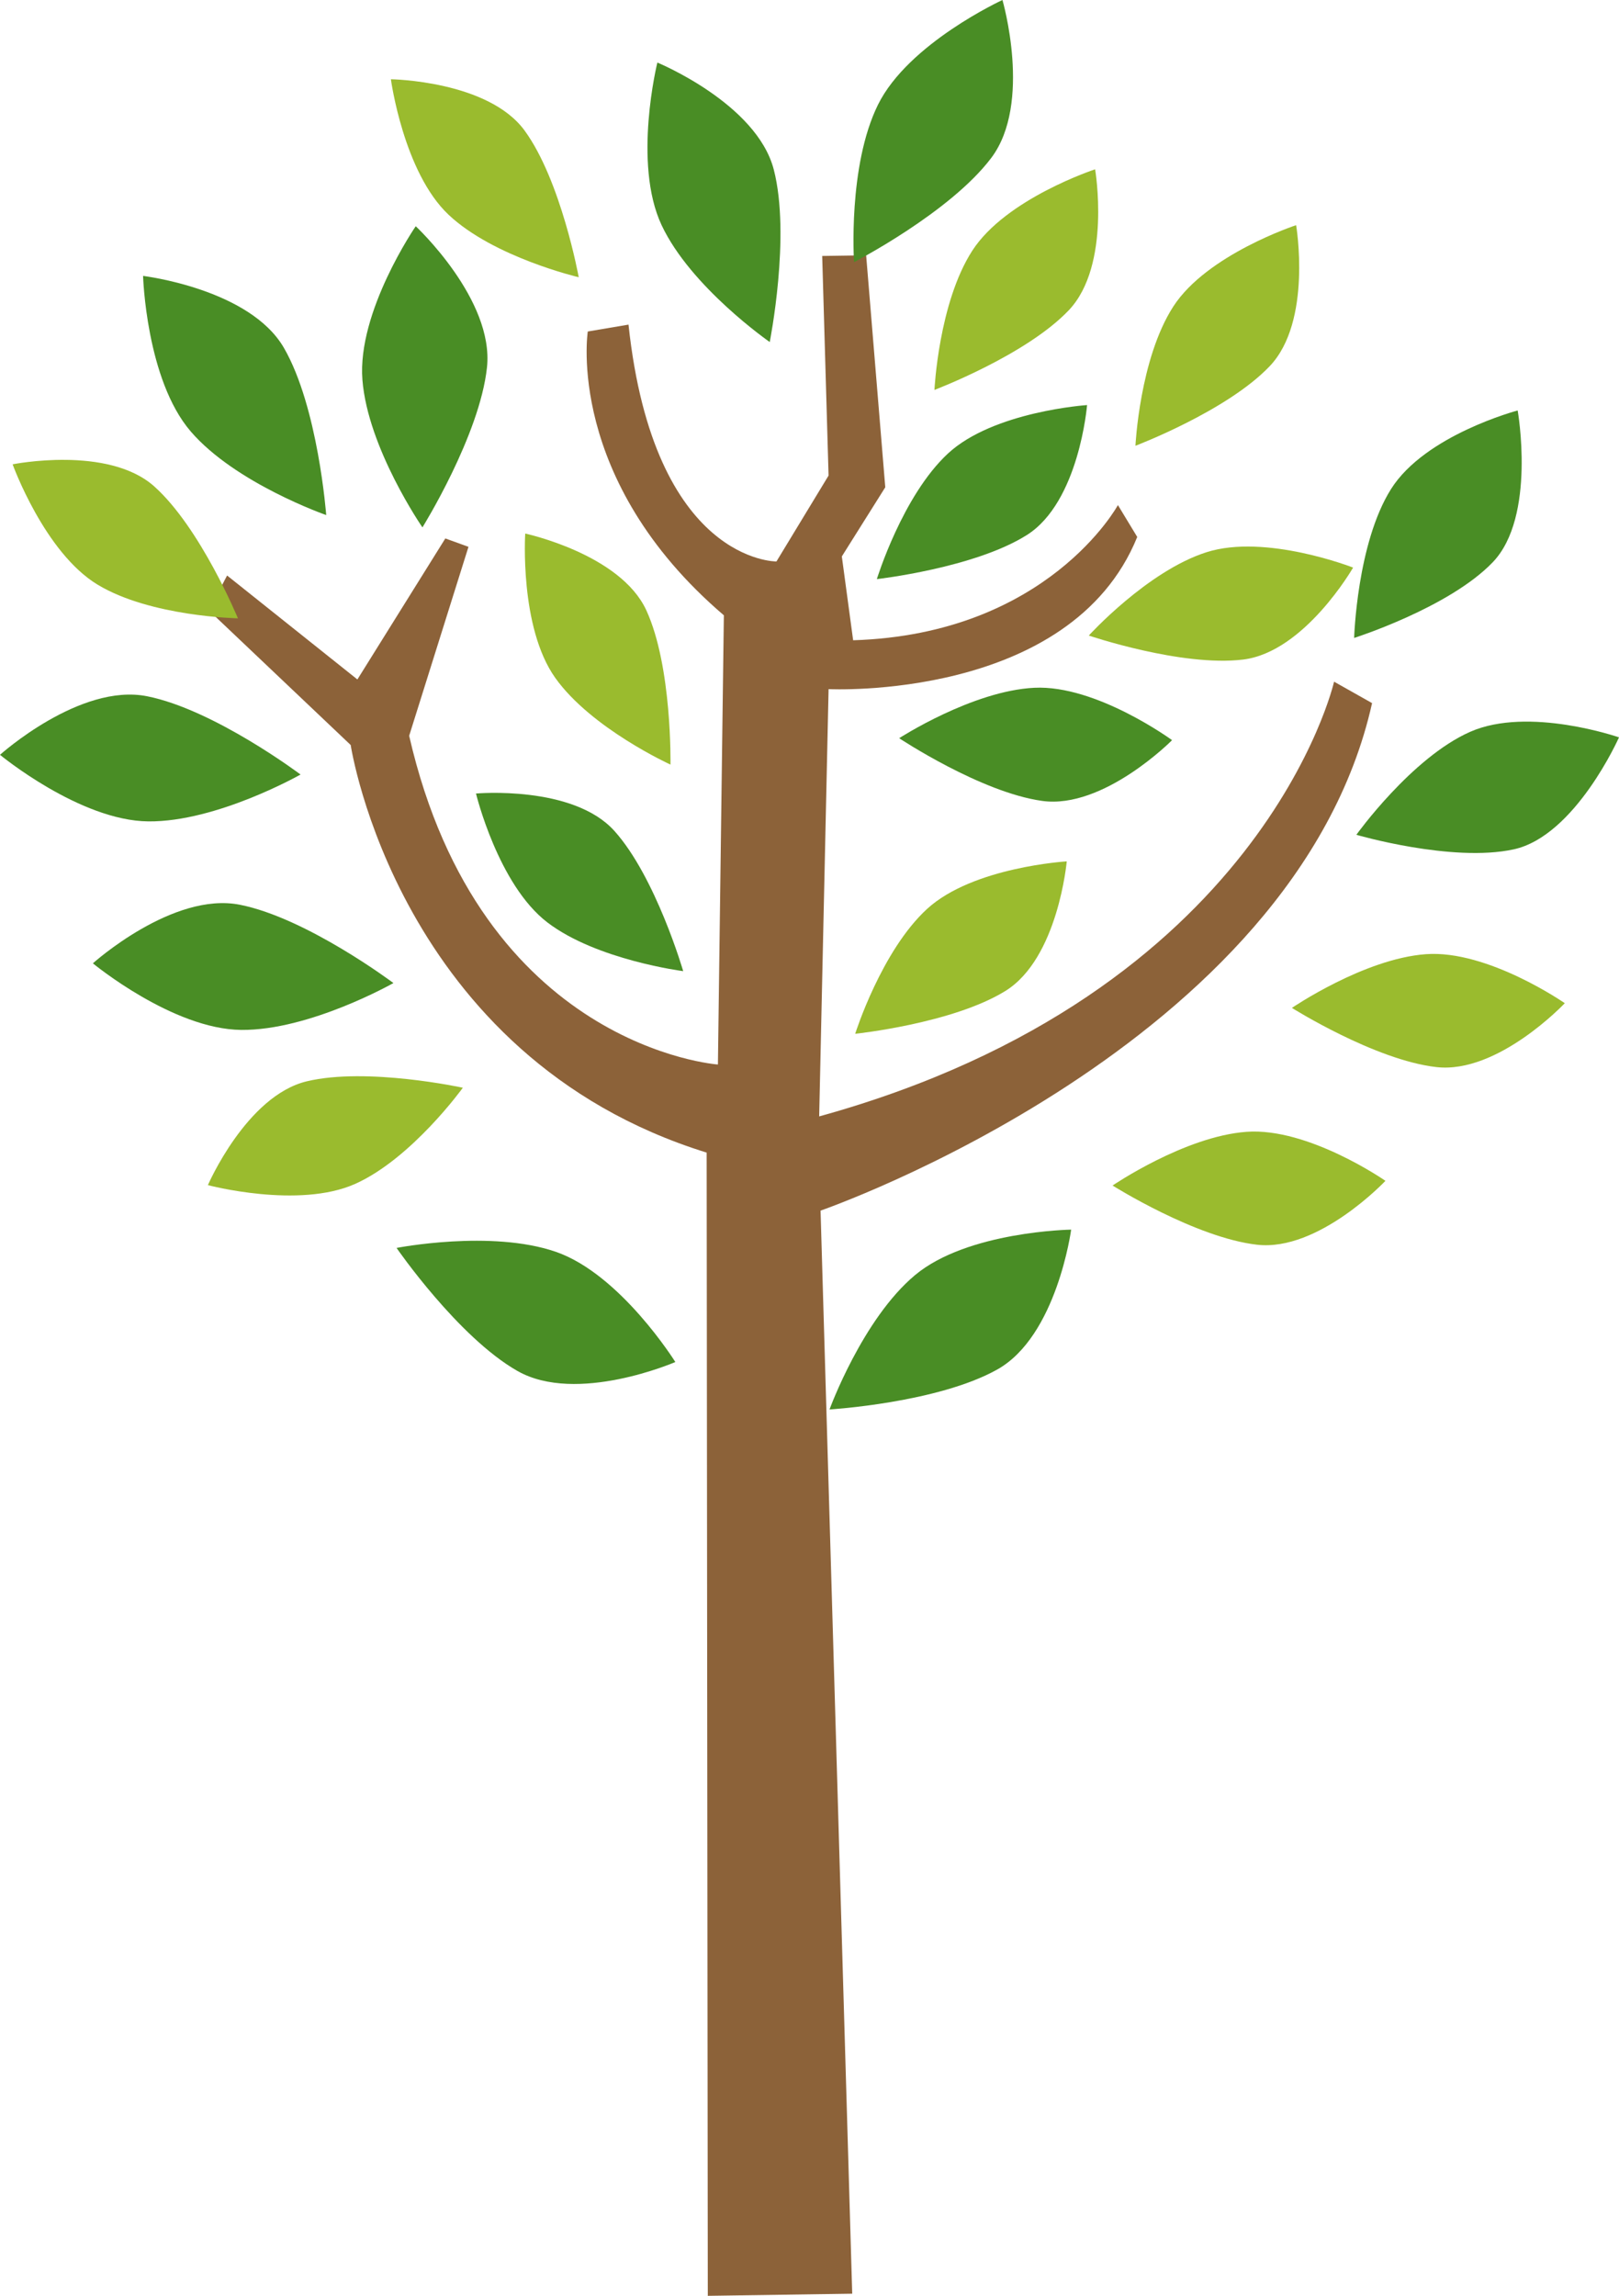 <!-- Generator: Adobe Illustrator 21.1.0, SVG Export Plug-In  -->
<svg version="1.1"
	 xmlns="http://www.w3.org/2000/svg" xmlns:xlink="http://www.w3.org/1999/xlink" xmlns:a="http://ns.adobe.com/AdobeSVGViewerExtensions/3.0/"
	 x="0px" y="0px" width="191.783px" height="271.928px" viewBox="0 0 191.783 271.928"
	 style="enable-background:new 0 0 191.783 271.928;" xml:space="preserve">
<style type="text/css">
	.st0{fill:#8C6239;}
	.st1{fill:#498D25;}
	.st2{fill:#9ABB2E;}
</style>
<defs>
</defs>
<g>
	<path class="st0" d="M83.844,271.928l17.108-0.252l-3.75-128.285c0,0,56.258-19.429,65.331-60.111l-4.501-2.538
		c0,0-8.384,36.952-60.994,51.491l1.114-50.609c0,0,28.665,1.438,36.562-18.023l-2.288-3.775c0,0-8.311,15.299-31.365,16.011
		l-1.34-9.93l5.146-8.19l-2.265-27.476l-5.207,0.077l0.755,26.011l-6.174,10.175c0,0-14.505,0.174-17.525-28.054l-4.824,0.815
		c0,0-2.718,17.524,16.119,33.615l-0.704,53.207c0,0-28.11-1.967-36.574-38.936l7.026-22.381l-2.742-0.994L42.336,80.478
		L26.902,68.166l-2.171,4.124l16.811,15.953c0,0,5.544,36.913,42.167,48.278L83.844,271.928z"/>
	<path class="st1" d="M77.869,7.41c0,0-2.946,11.911,0.504,19.261c3.45,7.349,12.808,13.842,12.808,13.842
		s2.507-12.568,0.482-20.416C89.637,12.25,77.869,7.41,77.869,7.41z"/>
	<path class="st1" d="M118.748,0c0,0-11.15,5.124-14.744,12.403c-3.595,7.28-2.836,18.644-2.836,18.644s11.389-5.876,16.262-12.353
		C122.302,12.218,118.748,0,118.748,0z"/>
	<path class="st1" d="M16.948,32.682c0,0,0.353,12.265,5.646,18.422c5.293,6.156,16.048,9.904,16.048,9.904
		s-0.952-12.78-5.006-19.798C29.583,34.192,16.948,32.682,16.948,32.682z"/>
	<path class="st1" d="M49.247,26.796c0,0-6.955,10.109-6.315,18.203c0.639,8.094,7.109,17.467,7.109,17.467
		s6.775-10.878,7.645-18.936C58.555,35.472,49.247,26.796,49.247,26.796z"/>
	<path class="st1" d="M11.002,114.102c0,0,9.461,7.814,17.579,7.886c8.118,0.072,18.023-5.551,18.023-5.551
		s-10.243-7.702-18.194-9.275C20.46,105.59,11.002,114.102,11.002,114.102z"/>
	<path class="st1" d="M0,89.404c0,0,9.461,7.814,17.579,7.886c8.118,0.072,18.023-5.551,18.023-5.551s-10.243-7.702-18.194-9.275
		C9.458,80.892,0,89.404,0,89.404z"/>
	<path class="st1" d="M79.998,161.323c0,0-6.493-10.412-14.169-13.057s-18.853-0.455-18.853-0.455s7.27,10.554,14.31,14.568
		C68.328,166.393,79.998,161.323,79.998,161.323z"/>
	<path class="st1" d="M126.886,145.643c0,0-12.269,0.183-18.498,5.391c-6.229,5.208-10.125,15.91-10.125,15.91
		s12.792-0.775,19.866-4.732C125.202,158.255,126.886,145.643,126.886,145.643z"/>
	<path class="st1" d="M179.78,48.618c0,0-10.953,2.887-14.999,9.304c-4.046,6.417-4.373,17.639-4.373,17.639
		s11.247-3.575,16.421-8.968C182.004,61.2,179.78,48.618,179.78,48.618z"/>
	<path class="st1" d="M191.783,87.336c0,0-10.699-3.719-17.638-0.653c-6.939,3.066-13.474,12.194-13.474,12.194
		s11.327,3.311,18.631,1.726C186.604,99.017,191.783,87.336,191.783,87.336z"/>
	<path class="st1" d="M128.772,47.978c0,0-11.093,0.74-16.485,5.744c-5.392,5.004-8.417,14.87-8.417,14.87
		s11.539-1.301,17.754-5.212C127.839,59.469,128.772,47.978,128.772,47.978z"/>
	<path class="st1" d="M138.841,87.668c0,0-8.971-6.568-16.318-6.205c-7.347,0.363-16.009,5.973-16.009,5.973
		s9.672,6.425,16.947,7.428C130.736,95.867,138.841,87.668,138.841,87.668z"/>
	<path class="st1" d="M56.385,93.989c0,0,2.614,10.806,8.461,15.27c5.847,4.464,16.084,5.768,16.084,5.768s-3.242-11.15-8.152-16.61
		C67.868,92.956,56.385,93.989,56.385,93.989z"/>
	<path class="st2" d="M62.216,63.197c0,0-0.706,11.095,3.556,17.091c4.261,5.996,13.652,10.276,13.652,10.276
		s0.208-11.61-2.863-18.28C73.489,65.614,62.216,63.197,62.216,63.197z"/>
	<path class="st2" d="M126.364,102.026c0,0-11.098,0.655-16.529,5.617c-5.43,4.962-8.531,14.805-8.531,14.805
		s11.548-1.212,17.793-5.075C125.342,113.51,126.364,102.026,126.364,102.026z"/>
	<path class="st2" d="M153.536,26.67c0,0-10.566,3.459-14.554,9.64c-3.988,6.181-4.48,16.489-4.48,16.489s10.859-4.112,15.915-9.438
		C155.472,38.035,153.536,26.67,153.536,26.67z"/>
	<path class="st2" d="M129.726,20.054c0,0-10.566,3.459-14.554,9.641c-3.988,6.181-4.48,16.489-4.48,16.489
		s10.859-4.112,15.915-9.438C131.662,31.42,129.726,20.054,129.726,20.054z"/>
	<path class="st2" d="M160.285,67.228c0,0-10.353-4.053-17.362-1.822c-7.009,2.232-13.947,9.871-13.947,9.871
		s10.994,3.736,18.283,2.844C154.548,77.228,160.285,67.228,160.285,67.228z"/>
	<path class="st2" d="M185.361,118.823c0,0-9.128-6.347-16.464-5.805c-7.336,0.542-15.859,6.362-15.859,6.362
		s9.826,6.188,17.122,7.012C177.458,127.217,185.361,118.823,185.361,118.823z"/>
	<path class="st2" d="M164.116,139.863c0,0-9.128-6.347-16.464-5.805c-7.336,0.542-15.859,6.361-15.859,6.361
		s9.826,6.188,17.122,7.013C156.213,148.257,164.116,139.863,164.116,139.863z"/>
	<path class="st2" d="M46.304,9.388c0,0,1.489,11.018,6.846,16.059s15.405,7.391,15.405,7.391s-2.078-11.424-6.401-17.36
		C57.832,9.542,46.304,9.388,46.304,9.388z"/>
	<path class="st2" d="M1.495,54.996c0,0,3.775,10.457,10.073,14.258c6.298,3.801,16.616,3.983,16.616,3.983
		s-4.436-10.731-9.912-15.624C12.797,52.72,1.495,54.996,1.495,54.996z"/>
	<path class="st2" d="M24.627,140.371c0,0,10.744,2.858,17.457-0.151c6.712-3.009,12.743-11.384,12.743-11.384
		s-11.346-2.47-18.487-0.76C29.198,129.787,24.627,140.371,24.627,140.371z"/>
</g>
</svg>